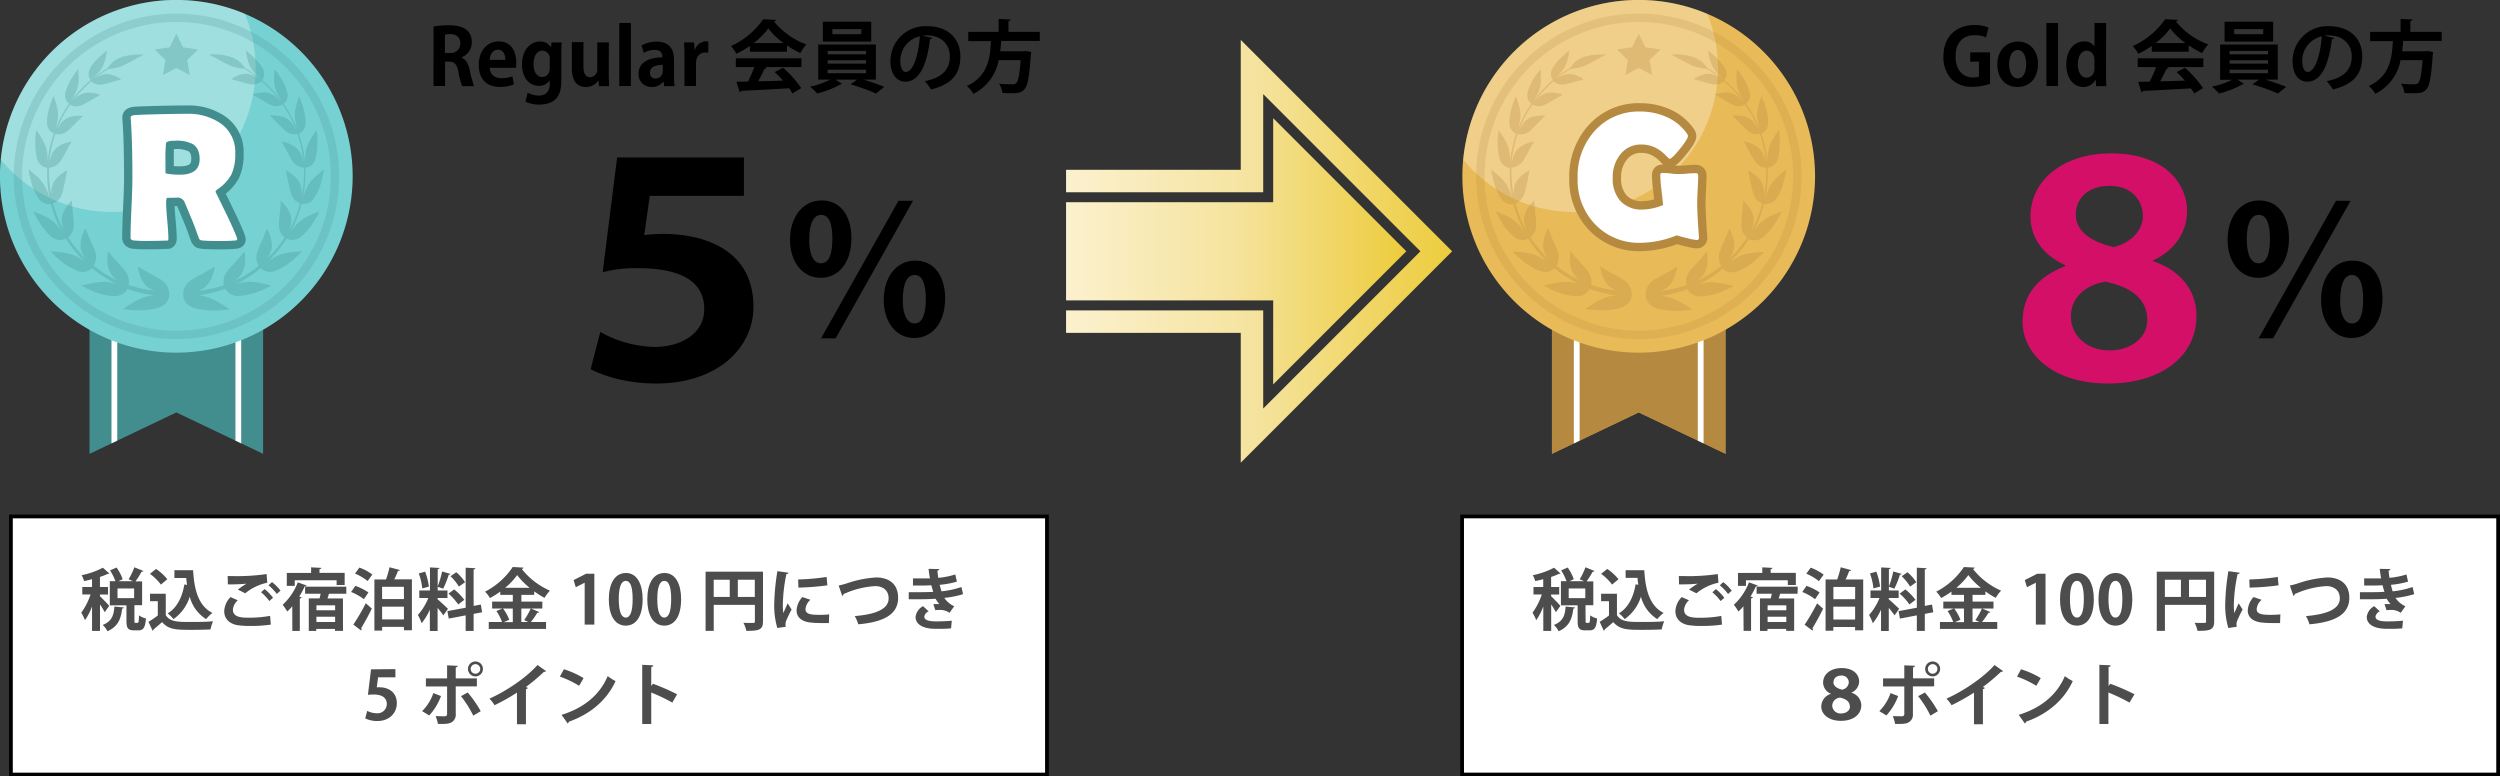 <svg xmlns="http://www.w3.org/2000/svg" xmlns:xlink="http://www.w3.org/1999/xlink" viewBox="0 0 668.42 207.58"><rect x="0" y="0" width="668.42" height="207.58" fill="#333333" stroke="none"/><defs><style>.a,.m{fill:#428e8e;}.b,.n{fill:#b58a40;}.c{isolation:isolate;}.d,.h{fill:#fff;}.e{clip-path:url(#a);}.f{clip-path:url(#b);}.g{fill:#e8ba58;}.h,.m,.n{opacity:0.3;}.i,.k,.o,.p{fill:none;}.i,.p{stroke:#b58a40;}.i,.k{stroke-miterlimit:10;stroke-width:2.24px;opacity:0.2;}.i,.k,.l{mix-blend-mode:multiply;}.j{fill:#76d1d3;}.k,.o{stroke:#428e8e;}.o,.p{stroke-linecap:round;stroke-linejoin:round;stroke-width:4.47px;}.q{fill:url(#c);}.r{fill:url(#d);}.s{fill:#4d4d4d;}.t{fill:#d40f68;}</style><clipPath id="a"><polygon class="a" points="70.35 121.34 47.15 110.27 23.94 121.34 23.94 52.95 70.35 52.95 70.35 121.34"/></clipPath><clipPath id="b"><polygon class="b" points="461.35 121.34 438.14 110.27 414.94 121.34 414.94 52.95 461.35 52.95 461.35 121.34"/></clipPath><linearGradient id="c" x1="285.03" y1="67.19" x2="388.26" y2="67.19" gradientUnits="userSpaceOnUse"><stop offset="0" stop-color="#fbf1ce"/><stop offset="0.5" stop-color="#f5e39d"/><stop offset="1" stop-color="#edcc3c"/></linearGradient><linearGradient id="d" x1="285.03" y1="67.19" x2="376" y2="67.19" xlink:href="#c"/></defs><g class="c"><rect class="d" x="2.92" y="138.08" width="277" height="69"/><path d="M279.42,138.58v68H3.42v-68h276m1-1H2.42v70h278v-70Z"/><rect class="d" x="390.92" y="138.08" width="277" height="69"/><path d="M667.42,138.58v68h-276v-68h276m1-1h-278v70h278v-70Z"/><polygon class="a" points="70.35 121.34 47.15 110.27 23.94 121.34 23.94 52.95 70.35 52.95 70.35 121.34"/><g class="e"><polyline class="d" points="31.35 48.68 31.35 124.8 29.81 124.8 29.81 48.68"/><polyline class="d" points="64.49 48.68 64.49 124.8 62.95 124.8 62.95 48.68"/></g><polygon class="b" points="461.35 121.34 438.14 110.27 414.94 121.34 414.94 52.95 461.35 52.95 461.35 121.34"/><polygon class="b" points="461.35 121.34 438.14 110.27 414.94 121.34 414.94 52.95 461.35 52.95 461.35 121.34"/><g class="f"><polyline class="d" points="422.34 48.68 422.34 124.8 420.8 124.8 420.8 48.68"/><polyline class="d" points="455.48 48.68 455.48 124.8 453.94 124.8 453.94 48.68"/></g><path class="g" d="M437.94,94.29a47.15,47.15,0,1,1,47.35-46.94A47.2,47.2,0,0,1,437.94,94.29Z"/><path class="h" d="M391.23,42.71a38.45,38.45,0,0,0,65.26-39,47.09,47.09,0,0,0-65.26,39Z"/><path class="i" d="M438,89.53a42.39,42.39,0,1,1,42.57-42.2A42.43,42.43,0,0,1,438,89.53Z"/><path class="j" d="M46.94,94.29A47.15,47.15,0,1,1,94.29,47.35,47.2,47.2,0,0,1,46.94,94.29Z"/><path class="h" d="M.23,42.71a38.46,38.46,0,0,0,65.27-39,47.1,47.1,0,0,0-65.27,39Z"/><path class="k" d="M47,89.53a42.39,42.39,0,1,1,42.57-42.2A42.42,42.42,0,0,1,47,89.53Z"/><g class="l"><path class="m" d="M24.22,21.4a12.61,12.61,0,0,0,1.19-1.07c.32-.34.69-.69,1-1.07a6.57,6.57,0,0,0,.9-1.23,11.67,11.67,0,0,0,1-2.86c.21-.92.3-1.64.3-1.64s-1,.76-2.06,1.73A19.8,19.8,0,0,0,25,16.91,6.37,6.37,0,0,0,24,18.47a2.89,2.89,0,0,0-.2,2.16A2.21,2.21,0,0,0,24.22,21.4Z"/><path class="m" d="M18.47,27.71a14.35,14.35,0,0,0,.93-1.4,12.7,12.7,0,0,0,1.34-2.86A10.5,10.5,0,0,0,21,21.86a14.17,14.17,0,0,0,0-1.59c0-1-.12-1.74-.12-1.74s-.8,1-1.65,2.3a13.41,13.41,0,0,0-1.77,4A3,3,0,0,0,17.82,27,2.43,2.43,0,0,0,18.47,27.71Z"/><path class="m" d="M45.24,78.86v-.94h-.05a3.51,3.51,0,0,0-.18-.71,4.62,4.62,0,0,0-1.76-2.3,7.69,7.69,0,0,0-.87-.52c-.32-.19-.67-.41-1-.6s-.73-.4-1.1-.58l-.55-.27-.52-.32c-.68-.4-1.29-.74-1.73-1s-.69-.45-.69-.45,0,.23.1.61a9.93,9.93,0,0,0,.38,1.46,8.33,8.33,0,0,0,2,3.38,7.78,7.78,0,0,0,1.77,1l.14.06a32.28,32.28,0,0,1-6.8-1.5,4,4,0,0,0,.1-.89,4.6,4.6,0,0,0-.86-2.62,11.77,11.77,0,0,0-1.37-1.64c-.55-.56-1.08-1.25-1.6-1.79a16,16,0,0,1-1.25-1.47l-.52-.61a12,12,0,0,0-.2,2,7.42,7.42,0,0,0,.79,3.72,6.29,6.29,0,0,0,2,2.1,29.13,29.13,0,0,1-6-3.61c-.15-.11-.29-.25-.44-.37a3.23,3.23,0,0,0,.41-.82,4.42,4.42,0,0,0,.07-2.69c-.37-1.06-1.07-2.72-1.68-4-.27-.7-.52-1.31-.7-1.75-.1-.22-.17-.39-.23-.51l-.06-.2a5.11,5.11,0,0,0-.27.51,11.42,11.42,0,0,0-.52,1.28,10,10,0,0,0-.43,1.77,4.94,4.94,0,0,0,0,1.88A7.63,7.63,0,0,0,23,69.23a32.67,32.67,0,0,1-4.81-5.8,3.64,3.64,0,0,0,.69-.67,4,4,0,0,0,.82-2.42,16,16,0,0,0-.07-2c0-.37-.09-.74-.14-1.11s0-.76-.07-1.11c-.05-.71-.12-1.34-.17-1.8s0-.75,0-.75-.16.14-.4.38A9.7,9.7,0,0,0,18,55,7.87,7.87,0,0,0,16.5,58.2a8.15,8.15,0,0,0,.56,3.36,30.15,30.15,0,0,1-2.87-7.21,3.14,3.14,0,0,0,.86-.43,3.81,3.81,0,0,0,1.46-2c.7-2,1.37-6.41,1.52-6.39l-.48.25a10.46,10.46,0,0,0-1.1.7,7.71,7.71,0,0,0-2.25,2.54,7.58,7.58,0,0,0-.46,3.25,32.79,32.79,0,0,1-.61-7.47,2.8,2.8,0,0,0,.95-.14A3.87,3.87,0,0,0,16,43.3a36.81,36.81,0,0,0,2-3.4l.42-.82c.14-.25.29-.46.4-.65l.35-.6a11.45,11.45,0,0,0-1.7.45A6.68,6.68,0,0,0,14.66,40a5.89,5.89,0,0,0-.51.67,7.82,7.82,0,0,0-.36.77,11.81,11.81,0,0,0-.51,1.6,2.73,2.73,0,0,0-.1.53v-.19a32.81,32.81,0,0,1,1.6-7.58,2.71,2.71,0,0,0,.93.13,3.86,3.86,0,0,0,2.15-.76A11.33,11.33,0,0,0,19.14,34c.49-.46,1-1,1.41-1.42l1.64-1.61a10.61,10.61,0,0,0-1.67,0,11.64,11.64,0,0,0-1.55.23,5,5,0,0,0-1.44.63,6,6,0,0,0-1.21,1.07,11.26,11.26,0,0,0-.86,1.35c-.1.18-.19.34-.27.5.21-.54.41-1.09.65-1.62a31.25,31.25,0,0,1,2.92-5.16,2.47,2.47,0,0,0,.82.36,3.35,3.35,0,0,0,2.17-.15,31.06,31.06,0,0,0,3.15-1.75c1.09-.57,1.92-1.09,1.92-1.09a10.34,10.34,0,0,0-1.53-.41,9.58,9.58,0,0,0-1.48-.16,4.07,4.07,0,0,0-1.5.2,6.37,6.37,0,0,0-2.51,1.7l-.48.53a32.47,32.47,0,0,1,5.12-5.49,2.47,2.47,0,0,0,.66.54,3.21,3.21,0,0,0,2,.38c.42-.08,1-.2,1.58-.34s1.19-.36,1.75-.51c1.15-.28,2-.56,2-.56a10,10,0,0,0-1.31-.74,6,6,0,0,0-2.76-.67,5.36,5.36,0,0,0-1.42.32,5.51,5.51,0,0,0-1.31.64c-.27.16-.49.32-.69.46a33.49,33.49,0,0,1,4-2.77,7.64,7.64,0,0,0,1-.11c.4-.05.84-.18,1.34-.28a7.51,7.51,0,0,0,1.54-.51c.26-.11.52-.27.82-.41s.6-.29.9-.45c.62-.31,1.22-.73,1.81-1,1.16-.58,2.08-1.1,2.08-1.1s-1,0-2.38,0a13.81,13.81,0,0,0-2.14.31c-.36.07-.72.15-1.05.24a6.54,6.54,0,0,0-.92.35,8.72,8.72,0,0,0-1.48.86,5.93,5.93,0,0,0-1.05,1,9.68,9.68,0,0,0-.68.87A32.71,32.71,0,0,0,15.51,32.92c-.33.72-.62,1.45-.9,2.19.1-.29.24-.67.36-1.12a13.69,13.69,0,0,0,.36-1.61,7.32,7.32,0,0,0,.21-1.65A8.36,8.36,0,0,0,15.31,29a16.52,16.52,0,0,0-.39-1.61c-.3-1-.59-1.73-.59-1.73l-.34.82c-.19.51-.5,1.18-.72,2s-.43,1.64-.58,2.43a9.33,9.33,0,0,0-.11,2.1,3,3,0,0,0,1,2.16,2.79,2.79,0,0,0,.82.49,32.87,32.87,0,0,0-1.68,7.66c0-.12,0-.23,0-.36a14.64,14.64,0,0,0-.07-1.71,8.68,8.68,0,0,0-.14-.89,5.68,5.68,0,0,0-.17-.84,14.08,14.08,0,0,0-1.58-3.15c-.56-.91-1.06-1.58-1.06-1.58l-.13.93c0,.28-.08.62-.11,1s0,.79,0,1.22A14.22,14.22,0,0,0,10,42.71a3.25,3.25,0,0,0,1.68,1.87,2.84,2.84,0,0,0,.94.25,33.54,33.54,0,0,0,.72,8.42l-.21-.63a12.31,12.31,0,0,0-1.42-3.34,12.31,12.31,0,0,0-2.51-2.69l-1.09-.91-.44-.36s0,.38.12,1,.33,1.4.56,2.26c.12.43.24.88.38,1.32s.34.87.52,1.28a12.88,12.88,0,0,0,1.11,2,3.46,3.46,0,0,0,2.27,1.36,2.7,2.7,0,0,0,1,0A31.22,31.22,0,0,0,16.58,62a12.78,12.78,0,0,0-2.45-2.83,12.93,12.93,0,0,0-3.33-1.91L9.44,56.7l-.56-.22.43.93c.31.55.75,1.31,1.25,2.1.26.4.5.81.8,1.2s.62.76.93,1.11A11,11,0,0,0,14,63.49a3.67,3.67,0,0,0,2.68.63,2.91,2.91,0,0,0,.92-.32A33.54,33.54,0,0,0,22.73,70a14.39,14.39,0,0,0-3.06-1.8,13.87,13.87,0,0,0-1.94-.53,18.57,18.57,0,0,0-2-.29c-.62-.06-1.17-.1-1.57-.12l-.62,0,.19.21.57.55c.48.46,1.15,1.08,1.89,1.72A15.45,15.45,0,0,0,21,72.51a3.62,3.62,0,0,0,2.82-.2,2.94,2.94,0,0,0,.79-.63c.15.13.29.27.44.39.74.53,1.43,1.13,2.19,1.62l2.32,1.44,1.55.77a19,19,0,0,0-3-.57,19.46,19.46,0,0,0-4.14.5c-1.25.26-2.21.54-2.21.54l1,.51A16.84,16.84,0,0,0,25.17,78a23.08,23.08,0,0,0,3,.9,13.24,13.24,0,0,0,2.63.28,3.78,3.78,0,0,0,2.73-1.21,3,3,0,0,0,.5-.74l.48.18A35.6,35.6,0,0,0,41.31,79l-.44,0a10,10,0,0,0-2.13.42,16.53,16.53,0,0,0-3.89,1.91c-.56.35-1.06.66-1.42.9l-.56.36a10.87,10.87,0,0,0,1.15.2c.73.06,1.72.14,2.78.18l.82,0,.83-.05c.56,0,1.11-.1,1.63-.16s1-.14,1.48-.24a8.21,8.21,0,0,0,1.19-.41A3.91,3.91,0,0,0,45,80.09a3.8,3.8,0,0,0,.2-.69h.05V79A.27.27,0,0,0,45.24,78.86Z"/><path class="m" d="M67,18a6.51,6.51,0,0,0,.89,1.23c.35.38.72.73,1,1.07a12.61,12.61,0,0,0,1.19,1.07,2.21,2.21,0,0,0,.43-.77,2.88,2.88,0,0,0-.19-2.16,6.44,6.44,0,0,0-1.06-1.56,16.88,16.88,0,0,0-1.52-1.65c-1.08-1-2-1.73-2-1.73s.09.72.29,1.64A11.7,11.7,0,0,0,67,18Z"/><path class="m" d="M73.55,23.45a13.15,13.15,0,0,0,1.34,2.86,15.47,15.47,0,0,0,.94,1.4,2.32,2.32,0,0,0,.64-.67,3,3,0,0,0,.38-2.24,13.67,13.67,0,0,0-1.77-4c-.86-1.27-1.66-2.3-1.66-2.3s-.09.76-.12,1.74a14.17,14.17,0,0,0,0,1.59A11.94,11.94,0,0,0,73.55,23.45Z"/><path class="m" d="M86.14,45.68l-1.08.91a12.36,12.36,0,0,0-2.52,2.69,12.31,12.31,0,0,0-1.42,3.34c-.07.22-.14.43-.2.63a34.06,34.06,0,0,0,.72-8.42,2.8,2.8,0,0,0,.93-.25,3.23,3.23,0,0,0,1.69-1.87,14.22,14.22,0,0,0,.59-4.77c0-.43,0-.85,0-1.22s-.07-.71-.11-1c-.07-.58-.12-.93-.12-.93s-.5.67-1.06,1.58a14.11,14.11,0,0,0-1.59,3.15,7.34,7.34,0,0,0-.17.84c0,.29-.1.59-.13.89A12.82,12.82,0,0,0,81.56,43c0,.13,0,.24,0,.36a32.37,32.37,0,0,0-1.68-7.66,2.66,2.66,0,0,0,.82-.49,2.94,2.94,0,0,0,1-2.16,10,10,0,0,0-.12-2.1c-.15-.79-.36-1.64-.58-2.43a16.77,16.77,0,0,0-.72-2C80.09,26,80,25.7,80,25.7s-.3.74-.59,1.73A16.47,16.47,0,0,0,79,29a8.34,8.34,0,0,0-.22,1.69,6.77,6.77,0,0,0,.2,1.65A13.69,13.69,0,0,0,79.32,34c.12.45.26.82.36,1.12-.28-.74-.56-1.48-.89-2.19A32.76,32.76,0,0,0,65.52,18.2a7.55,7.55,0,0,0-.69-.87,6.21,6.21,0,0,0-1-1,8.45,8.45,0,0,0-1.49-.86,6.9,6.9,0,0,0-.91-.35c-.34-.09-.7-.17-1.06-.24a13.68,13.68,0,0,0-2.13-.31c-1.36-.06-2.39,0-2.39,0s.92.52,2.08,1.1c.59.27,1.2.69,1.81,1,.31.16.61.32.91.45s.56.3.82.41A7.63,7.63,0,0,0,63,18c.5.1.94.23,1.34.28a7.64,7.64,0,0,0,1,.11,32.82,32.82,0,0,1,4,2.77l-.7-.46a5.51,5.51,0,0,0-1.31-.64,5.28,5.28,0,0,0-1.42-.32,6,6,0,0,0-2.75.67,9.79,9.79,0,0,0-1.32.74s.89.28,2,.56c.57.15,1.16.36,1.75.51s1.16.26,1.59.34a3.18,3.18,0,0,0,2-.38,2.42,2.42,0,0,0,.67-.54A32.88,32.88,0,0,1,75,27.14l-.48-.53A6.33,6.33,0,0,0,72,24.91a4.07,4.07,0,0,0-1.5-.2,9.32,9.32,0,0,0-1.47.16,9.91,9.91,0,0,0-1.53.41s.83.52,1.92,1.09a29,29,0,0,0,3.15,1.75,3.35,3.35,0,0,0,2.17.15,2.36,2.36,0,0,0,.81-.36,32,32,0,0,1,2.93,5.16c.24.53.44,1.08.64,1.63-.08-.17-.17-.33-.27-.51A11.26,11.26,0,0,0,78,32.84a6.28,6.28,0,0,0-1.2-1.07,5,5,0,0,0-1.45-.63,11.4,11.4,0,0,0-1.55-.23,10.51,10.51,0,0,0-1.66,0l1.64,1.61c.42.46.91,1,1.4,1.42a12.25,12.25,0,0,0,1.29,1.2,3.83,3.83,0,0,0,2.14.76,2.65,2.65,0,0,0,.93-.13,32.3,32.3,0,0,1,1.6,7.58c0,.07,0,.13,0,.2,0-.18-.05-.35-.1-.54a11.89,11.89,0,0,0-.52-1.6,4.93,4.93,0,0,0-.36-.77,4.87,4.87,0,0,0-.5-.67,6.71,6.71,0,0,0-2.76-1.71,11.12,11.12,0,0,0-1.7-.45l.36.6c.11.19.25.4.39.65l.43.82c.68,1.15,1.32,2.58,2,3.4a3.89,3.89,0,0,0,1.9,1.4,2.8,2.8,0,0,0,1,.14,33.41,33.41,0,0,1-.61,7.47,7.56,7.56,0,0,0-.47-3.25,7.71,7.71,0,0,0-2.25-2.54,8.73,8.73,0,0,0-1.1-.7l-.47-.25c.14,0,.82,4.35,1.51,6.39a3.92,3.92,0,0,0,1.46,2,3.16,3.16,0,0,0,.87.43,30.6,30.6,0,0,1-2.88,7.21,8,8,0,0,0,.57-3.36A8.84,8.84,0,0,0,75.44,54l-.39-.38s0,.28,0,.75-.12,1.09-.17,1.8c0,.35,0,.74-.08,1.11s-.1.74-.13,1.11a14.41,14.41,0,0,0-.08,2,4,4,0,0,0,.83,2.42,3.36,3.36,0,0,0,.69.67,32.3,32.3,0,0,1-4.82,5.8,7.47,7.47,0,0,0,1.32-2.74,4.93,4.93,0,0,0,0-1.88,10.9,10.9,0,0,0-.44-1.77c-.18-.53-.37-1-.51-1.28s-.27-.51-.27-.51l-.07.2c0,.12-.13.29-.22.51-.19.44-.44,1.05-.7,1.75-.61,1.32-1.32,3-1.68,4a4.28,4.28,0,0,0,.07,2.69,3.66,3.66,0,0,0,.4.82c-.15.12-.29.26-.44.37a28.6,28.6,0,0,1-6,3.61,6.2,6.2,0,0,0,2-2.1,7.21,7.21,0,0,0,.79-3.72,12,12,0,0,0-.2-2l-.51.61a16.32,16.32,0,0,1-1.26,1.47c-.52.54-1,1.23-1.59,1.79a11.11,11.11,0,0,0-1.37,1.64,4.53,4.53,0,0,0-.86,2.62,4,4,0,0,0,.1.89,32.51,32.51,0,0,1-6.81,1.5l.15-.06a7.5,7.5,0,0,0,1.76-1,8.33,8.33,0,0,0,2-3.38,9,9,0,0,0,.39-1.46c.07-.38.1-.61.1-.61s-.26.18-.7.45-1.05.58-1.73,1l-.52.32-.54.27c-.37.18-.74.38-1.1.58s-.71.41-1,.6a7.06,7.06,0,0,0-.88.52,4.67,4.67,0,0,0-1.76,2.3,4.34,4.34,0,0,0-.18.71h-.05V79.4h.06a3,3,0,0,0,.19.69,3.94,3.94,0,0,0,2.24,2.09,8.37,8.37,0,0,0,1.2.41c.45.1.95.17,1.47.24s1.08.12,1.64.16l.83.05.81,0c1.07,0,2.06-.12,2.78-.18a10.81,10.81,0,0,0,1.16-.2l-.56-.36-1.42-.9a16.6,16.6,0,0,0-3.9-1.91A9.92,9.92,0,0,0,53.42,79L53,79a36,36,0,0,0,6.79-1.65l.47-.18a3.08,3.08,0,0,0,.51.74,3.76,3.76,0,0,0,2.73,1.21,13.15,13.15,0,0,0,2.62-.28,22.63,22.63,0,0,0,3-.9,16.84,16.84,0,0,0,2.44-1.07l1-.51s-1-.28-2.21-.54a19.46,19.46,0,0,0-4.14-.5,19.18,19.18,0,0,0-3,.57l1.56-.77,2.31-1.44c.77-.49,1.46-1.09,2.19-1.62.15-.12.29-.26.44-.39a3,3,0,0,0,.8.63,3.61,3.61,0,0,0,2.82.2,15.68,15.68,0,0,0,4.77-2.78c.74-.64,1.4-1.26,1.88-1.72l.57-.55.19-.21-.62,0c-.39,0-1,.06-1.57.12a18.39,18.39,0,0,0-2,.29,14,14,0,0,0-1.95.53A14.57,14.57,0,0,0,71.57,70a33.54,33.54,0,0,0,5.1-6.23,2.93,2.93,0,0,0,.91.32,3.66,3.66,0,0,0,2.68-.63A10.58,10.58,0,0,0,82,61.82c.31-.35.62-.73.93-1.11s.54-.8.79-1.2c.5-.79,1-1.55,1.26-2.1l.42-.93-.55.22-1.36.58a13.16,13.16,0,0,0-3.34,1.91A12.72,12.72,0,0,0,77.72,62a31.12,31.12,0,0,0,2.92-7.52,2.78,2.78,0,0,0,1,0,3.45,3.45,0,0,0,2.26-1.36,12.11,12.11,0,0,0,1.11-2c.18-.41.38-.84.53-1.28s.26-.89.38-1.32c.23-.86.42-1.67.55-2.26s.13-1,.13-1Z"/><polygon class="m" points="50.05 16.06 52.95 13.23 48.94 12.65 47.15 9.02 45.35 12.65 41.34 13.23 44.25 16.06 43.56 20.06 47.15 18.17 50.73 20.06 50.05 16.06"/></g><g class="l"><path class="n" d="M415.22,21.4a14.29,14.29,0,0,0,1.19-1.07c.31-.34.68-.69,1-1.07a6.51,6.51,0,0,0,.89-1.23,11.7,11.7,0,0,0,1-2.86c.2-.92.29-1.64.29-1.64s-1,.76-2.05,1.73A18.34,18.34,0,0,0,416,16.91a6.66,6.66,0,0,0-1,1.56,2.88,2.88,0,0,0-.19,2.16A2,2,0,0,0,415.22,21.4Z"/><path class="n" d="M409.46,27.71a15.47,15.47,0,0,0,.94-1.4,13.15,13.15,0,0,0,1.34-2.86,13.83,13.83,0,0,0,.23-1.59c0-.54,0-1.09,0-1.59,0-1-.13-1.74-.13-1.74s-.79,1-1.65,2.3a13.41,13.41,0,0,0-1.77,4,3,3,0,0,0,.38,2.24A2.32,2.32,0,0,0,409.46,27.71Z"/><path class="n" d="M436.24,78.86v-.94h-.05a5.69,5.69,0,0,0-.18-.71,4.64,4.64,0,0,0-1.77-2.3,6.89,6.89,0,0,0-.87-.52c-.32-.19-.67-.41-1-.6s-.73-.4-1.1-.58l-.55-.27-.52-.32c-.67-.4-1.28-.74-1.73-1s-.69-.45-.69-.45,0,.23.1.61a9,9,0,0,0,.39,1.46,8.22,8.22,0,0,0,2.05,3.38,7.5,7.5,0,0,0,1.76,1l.15.06a32.51,32.51,0,0,1-6.81-1.5,4,4,0,0,0,.1-.89,4.6,4.6,0,0,0-.86-2.62,11.11,11.11,0,0,0-1.37-1.64c-.55-.56-1.07-1.25-1.59-1.79a16.32,16.32,0,0,1-1.26-1.47l-.51-.61a12,12,0,0,0-.2,2,7.21,7.21,0,0,0,.79,3.72,6.1,6.1,0,0,0,2,2.1,28.93,28.93,0,0,1-6-3.61c-.15-.11-.28-.25-.43-.37a3.66,3.66,0,0,0,.4-.82,4.35,4.35,0,0,0,.07-2.69c-.36-1.06-1.07-2.72-1.68-4-.26-.7-.51-1.31-.7-1.75-.09-.22-.17-.39-.22-.51l-.07-.2s-.11.19-.27.51a10,10,0,0,0-.51,1.28,10.9,10.9,0,0,0-.44,1.77,4.94,4.94,0,0,0,0,1.88A7.65,7.65,0,0,0,414,69.23a32.3,32.3,0,0,1-4.82-5.8,3.36,3.36,0,0,0,.69-.67,4,4,0,0,0,.83-2.42,14.41,14.41,0,0,0-.08-2c0-.37-.08-.74-.14-1.11s0-.76-.07-1.11c-.05-.71-.12-1.34-.17-1.8s0-.75,0-.75l-.4.38a8.71,8.71,0,0,0-.88,1,7.89,7.89,0,0,0-1.47,3.21,8,8,0,0,0,.57,3.36,30.6,30.6,0,0,1-2.88-7.21,3.3,3.3,0,0,0,.87-.43,3.92,3.92,0,0,0,1.46-2c.69-2,1.37-6.41,1.51-6.39l-.47.25a8.73,8.73,0,0,0-1.1.7,7.85,7.85,0,0,0-2.26,2.54,7.58,7.58,0,0,0-.46,3.25,33.36,33.36,0,0,1-.61-7.47,2.8,2.8,0,0,0,.95-.14A3.87,3.87,0,0,0,407,43.3a36.81,36.81,0,0,0,2-3.4l.43-.82c.13-.25.28-.46.39-.65l.36-.6a11.38,11.38,0,0,0-1.71.45A6.75,6.75,0,0,0,405.65,40a4.87,4.87,0,0,0-.5.67,6.08,6.08,0,0,0-.37.77,13.41,13.41,0,0,0-.51,1.6,3.76,3.76,0,0,0-.1.53c0-.06,0-.12,0-.19a32.28,32.28,0,0,1,1.59-7.58,2.79,2.79,0,0,0,.94.13,3.86,3.86,0,0,0,2.14-.76,12.25,12.25,0,0,0,1.29-1.2c.49-.46,1-1,1.4-1.42l1.64-1.61a10.51,10.51,0,0,0-1.66,0,11.77,11.77,0,0,0-1.56.23,5,5,0,0,0-1.44.63,6.28,6.28,0,0,0-1.2,1.07,11.26,11.26,0,0,0-.86,1.35c-.1.18-.19.34-.27.5.2-.54.4-1.09.64-1.62a32.76,32.76,0,0,1,2.92-5.16,2.59,2.59,0,0,0,.82.36,3.35,3.35,0,0,0,2.17-.15,29,29,0,0,0,3.15-1.75c1.09-.57,1.92-1.09,1.92-1.09a10.34,10.34,0,0,0-1.53-.41,9.32,9.32,0,0,0-1.47-.16,4,4,0,0,0-1.5.2,6.33,6.33,0,0,0-2.52,1.7l-.48.53a32.88,32.88,0,0,1,5.12-5.49,2.42,2.42,0,0,0,.67.54,3.18,3.18,0,0,0,2,.38c.43-.08,1-.2,1.59-.34s1.18-.36,1.75-.51c1.14-.28,2-.56,2-.56a10,10,0,0,0-1.31-.74,6,6,0,0,0-2.76-.67,5.3,5.3,0,0,0-1.41.32,5.51,5.51,0,0,0-1.31.64c-.27.16-.5.32-.7.46a32.82,32.82,0,0,1,4-2.77,8,8,0,0,0,1-.11c.4-.05.84-.18,1.34-.28a7.63,7.63,0,0,0,1.53-.51c.26-.11.53-.27.82-.41s.6-.29.91-.45c.61-.31,1.22-.73,1.81-1,1.15-.58,2.07-1.1,2.07-1.1s-1,0-2.38,0a14,14,0,0,0-2.14.31q-.54.11-1.05.24a7.05,7.05,0,0,0-.92.35,8.72,8.72,0,0,0-1.48.86,6.21,6.21,0,0,0-1,1,8.54,8.54,0,0,0-.69.87A32.71,32.71,0,0,0,406.5,32.92c-.33.72-.62,1.45-.89,2.19.09-.29.23-.67.36-1.12a12,12,0,0,0,.35-1.61,6.79,6.79,0,0,0,.21-1.65,9.11,9.11,0,0,0-.22-1.69,16.47,16.47,0,0,0-.4-1.61c-.29-1-.59-1.73-.59-1.73l-.34.82a19,19,0,0,0-.71,2c-.22.79-.43,1.64-.58,2.43a9.41,9.41,0,0,0-.12,2.1,3,3,0,0,0,1,2.16,2.66,2.66,0,0,0,.83.49,32.89,32.89,0,0,0-1.69,7.66V43a12.73,12.73,0,0,0-.07-1.71,8.68,8.68,0,0,0-.14-.89,5.67,5.67,0,0,0-.16-.84,14.11,14.11,0,0,0-1.59-3.15c-.56-.91-1.06-1.58-1.06-1.58l-.13.93c0,.28-.08.62-.1,1s0,.79,0,1.22a14.22,14.22,0,0,0,.59,4.77,3.23,3.23,0,0,0,1.69,1.87,2.8,2.8,0,0,0,.93.25,34,34,0,0,0,.72,8.42c-.06-.2-.13-.4-.2-.63a12.63,12.63,0,0,0-1.42-3.34,12.61,12.61,0,0,0-2.52-2.69l-1.09-.91-.44-.36s0,.38.13,1,.32,1.4.55,2.26c.12.43.25.88.38,1.32s.35.87.53,1.28a12.93,12.93,0,0,0,1.1,2,3.46,3.46,0,0,0,2.27,1.36,2.78,2.78,0,0,0,1,0A30.81,30.81,0,0,0,407.58,62a13.33,13.33,0,0,0-2.45-2.83,13.16,13.16,0,0,0-3.34-1.91l-1.36-.58-.55-.22.42.93c.31.55.76,1.31,1.25,2.1.26.4.51.81.8,1.2s.62.76.93,1.11A10.58,10.58,0,0,0,405,63.49a3.65,3.65,0,0,0,2.68.63,2.93,2.93,0,0,0,.91-.32,33.54,33.54,0,0,0,5.1,6.23,14.39,14.39,0,0,0-3.06-1.8,13.5,13.5,0,0,0-1.94-.53,18.57,18.57,0,0,0-2-.29c-.62-.06-1.17-.1-1.56-.12l-.62,0,.19.21.56.55c.49.46,1.15,1.08,1.89,1.72A15.56,15.56,0,0,0,412,72.51a3.61,3.61,0,0,0,2.82-.2,3,3,0,0,0,.8-.63c.15.13.29.27.44.39.73.53,1.42,1.13,2.19,1.62l2.31,1.44,1.56.77a19.18,19.18,0,0,0-3-.57,19.55,19.55,0,0,0-4.15.5c-1.25.26-2.2.54-2.2.54l1,.51A16.36,16.36,0,0,0,416.17,78a22.63,22.63,0,0,0,3,.9,13.15,13.15,0,0,0,2.62.28,3.76,3.76,0,0,0,2.73-1.21,3.41,3.41,0,0,0,.51-.74l.47.18A36,36,0,0,0,432.3,79c-.14,0-.29,0-.43,0a9.92,9.92,0,0,0-2.13.42,16.41,16.41,0,0,0-3.9,1.91l-1.42.9-.56.36a10.81,10.81,0,0,0,1.16.2c.72.06,1.71.14,2.78.18l.81,0,.83-.05c.56,0,1.11-.1,1.64-.16s1-.14,1.47-.24a8.37,8.37,0,0,0,1.2-.41A4,4,0,0,0,436,80.09a3.66,3.66,0,0,0,.19-.69h.06v-.54Z"/><path class="n" d="M458,18a6.51,6.51,0,0,0,.89,1.23c.35.38.72.73,1,1.07a13.4,13.4,0,0,0,1.2,1.07,2.12,2.12,0,0,0,.42-.77,2.83,2.83,0,0,0-.19-2.16,6.37,6.37,0,0,0-1.05-1.56,19.8,19.8,0,0,0-1.52-1.65c-1.08-1-2.06-1.73-2.06-1.73s.09.72.3,1.64A11.27,11.27,0,0,0,458,18Z"/><path class="n" d="M464.54,23.45a12.73,12.73,0,0,0,1.35,2.86,14.35,14.35,0,0,0,.93,1.4,2.43,2.43,0,0,0,.65-.67,3,3,0,0,0,.37-2.24,13.41,13.41,0,0,0-1.77-4c-.85-1.27-1.65-2.3-1.65-2.3s-.09.76-.13,1.74c0,.5,0,1.05,0,1.59A11.93,11.93,0,0,0,464.54,23.45Z"/><path class="n" d="M477.14,45.68l-1.09.91a12.61,12.61,0,0,0-2.52,2.69,12.59,12.59,0,0,0-1.41,3.34c-.08.22-.14.43-.21.63a33.58,33.58,0,0,0,.72-8.42,2.75,2.75,0,0,0,.93-.25,3.23,3.23,0,0,0,1.69-1.87,14.22,14.22,0,0,0,.59-4.77c0-.43,0-.85,0-1.22s-.08-.71-.11-1l-.13-.93s-.5.67-1.06,1.58a14.08,14.08,0,0,0-1.58,3.15,5.68,5.68,0,0,0-.17.84,8.68,8.68,0,0,0-.14.89,12.73,12.73,0,0,0-.07,1.71v.36a32.87,32.87,0,0,0-1.68-7.66,2.79,2.79,0,0,0,.82-.49,3,3,0,0,0,1-2.16,9.33,9.33,0,0,0-.11-2.1c-.16-.79-.37-1.64-.58-2.43s-.53-1.46-.72-2L471,25.7s-.3.74-.59,1.73A16.52,16.52,0,0,0,470,29a8.36,8.36,0,0,0-.23,1.69,6.79,6.79,0,0,0,.21,1.65,13.74,13.74,0,0,0,.35,1.61c.13.45.27.82.36,1.12-.27-.74-.56-1.48-.89-2.19A32.71,32.71,0,0,0,456.51,18.2a8.43,8.43,0,0,0-.68-.87,6.3,6.3,0,0,0-1.05-1,8.72,8.72,0,0,0-1.48-.86,6.54,6.54,0,0,0-.92-.35q-.51-.14-1.05-.24a13.81,13.81,0,0,0-2.14-.31c-1.35-.06-2.38,0-2.38,0s.92.52,2.08,1.1c.58.27,1.19.69,1.81,1,.3.16.61.32.9.45s.56.3.82.41A7.51,7.51,0,0,0,454,18c.49.1.93.23,1.34.28a7.64,7.64,0,0,0,1,.11,33.49,33.49,0,0,1,4,2.77c-.2-.14-.42-.29-.69-.46a5.7,5.7,0,0,0-1.31-.64,5.45,5.45,0,0,0-1.42-.32,6,6,0,0,0-2.76.67,10,10,0,0,0-1.31.74s.89.28,2,.56c.57.15,1.16.36,1.76.51s1.16.26,1.58.34a3.16,3.16,0,0,0,2-.38,2.42,2.42,0,0,0,.67-.54A32.88,32.88,0,0,1,466,27.14l-.48-.53a6.37,6.37,0,0,0-2.51-1.7,4.07,4.07,0,0,0-1.5-.2,9.32,9.32,0,0,0-1.48.16,10.34,10.34,0,0,0-1.53.41s.83.52,1.92,1.09a30,30,0,0,0,3.15,1.75,3.35,3.35,0,0,0,2.17.15,2.47,2.47,0,0,0,.82-.36,31.25,31.25,0,0,1,2.92,5.16c.24.53.44,1.08.65,1.63l-.27-.51a12.67,12.67,0,0,0-.86-1.35,6.32,6.32,0,0,0-1.21-1.07,5,5,0,0,0-1.44-.63,11.88,11.88,0,0,0-1.55-.23,10.61,10.61,0,0,0-1.67,0l1.64,1.61c.43.46.92,1,1.41,1.42a11.33,11.33,0,0,0,1.28,1.2,3.86,3.86,0,0,0,2.14.76,2.73,2.73,0,0,0,.94-.13,32.28,32.28,0,0,1,1.59,7.58,1.34,1.34,0,0,1,0,.2A2.69,2.69,0,0,0,472,43a13.41,13.41,0,0,0-.51-1.6,7.82,7.82,0,0,0-.36-.77,5.89,5.89,0,0,0-.51-.67,6.75,6.75,0,0,0-2.75-1.71,11.45,11.45,0,0,0-1.7-.45l.35.6c.11.19.26.4.4.65l.42.82a36.81,36.81,0,0,0,2,3.4,3.87,3.87,0,0,0,1.89,1.4,2.8,2.8,0,0,0,1,.14,32.83,32.83,0,0,1-.61,7.47,7.56,7.56,0,0,0-.46-3.25,7.71,7.71,0,0,0-2.25-2.54,10.46,10.46,0,0,0-1.1-.7l-.48-.25c.15,0,.82,4.35,1.52,6.39a3.81,3.81,0,0,0,1.46,2,3.14,3.14,0,0,0,.86.43,30.57,30.57,0,0,1-2.87,7.21,8.15,8.15,0,0,0,.56-3.36A7.87,7.87,0,0,0,467.33,55a9.7,9.7,0,0,0-.89-1c-.24-.24-.4-.38-.4-.38s0,.28,0,.75-.12,1.09-.17,1.8c0,.35,0,.74-.07,1.11s-.1.74-.14,1.11a18.38,18.38,0,0,0-.08,2,4,4,0,0,0,.83,2.42,3.64,3.64,0,0,0,.69.67,32.67,32.67,0,0,1-4.81,5.8,7.63,7.63,0,0,0,1.32-2.74,4.94,4.94,0,0,0,0-1.88,10.92,10.92,0,0,0-.43-1.77,11.42,11.42,0,0,0-.52-1.28,5.11,5.11,0,0,0-.27-.51l-.06.2c-.06.12-.13.29-.23.51-.18.44-.44,1.05-.7,1.75-.61,1.32-1.32,3-1.68,4a4.42,4.42,0,0,0,.07,2.69,3.23,3.23,0,0,0,.41.82c-.15.12-.29.26-.44.37a29.13,29.13,0,0,1-6,3.61,6.17,6.17,0,0,0,2-2.1,7.32,7.32,0,0,0,.8-3.72,12.54,12.54,0,0,0-.21-2l-.51.61a16,16,0,0,1-1.25,1.47c-.53.54-1.05,1.23-1.6,1.79a11.77,11.77,0,0,0-1.37,1.64,4.6,4.6,0,0,0-.86,2.62,4,4,0,0,0,.1.89,32.37,32.37,0,0,1-6.81,1.5l.15-.06a7.78,7.78,0,0,0,1.77-1,8.2,8.2,0,0,0,2-3.38,9,9,0,0,0,.39-1.46c.07-.38.1-.61.1-.61s-.26.18-.69.45-1,.58-1.73,1l-.52.32-.55.27c-.37.18-.74.38-1.1.58s-.71.41-1,.6a6.89,6.89,0,0,0-.87.52,4.62,4.62,0,0,0-1.76,2.3,3.51,3.51,0,0,0-.18.71h-.05v.94a.27.27,0,0,0,0,.1v.44h.05a3.13,3.13,0,0,0,.2.69,3.91,3.91,0,0,0,2.24,2.09,7.81,7.81,0,0,0,1.19.41c.45.1.95.17,1.48.24s1.07.12,1.63.16l.83.05.81,0c1.07,0,2.06-.12,2.79-.18a10.87,10.87,0,0,0,1.15-.2l-.56-.36c-.36-.24-.87-.55-1.42-.9a16.53,16.53,0,0,0-3.89-1.91,10,10,0,0,0-2.14-.42c-.14,0-.28,0-.43,0a35.6,35.6,0,0,0,6.79-1.65l.47-.18a3.41,3.41,0,0,0,.51.74,3.78,3.78,0,0,0,2.73,1.21,13.24,13.24,0,0,0,2.63-.28,23.08,23.08,0,0,0,3-.9,16.19,16.19,0,0,0,2.43-1.07l1-.51s-.95-.28-2.2-.54a19.55,19.55,0,0,0-4.15-.5,19.06,19.06,0,0,0-3,.57l1.55-.77,2.32-1.44c.76-.49,1.45-1.09,2.18-1.62.16-.12.29-.26.44-.39a3.22,3.22,0,0,0,.8.63,3.62,3.62,0,0,0,2.82.2,15.56,15.56,0,0,0,4.77-2.78c.74-.64,1.41-1.26,1.89-1.72l.57-.55.19-.21-.62,0c-.4,0-.95.06-1.57.12a18.57,18.57,0,0,0-2,.29,13.5,13.5,0,0,0-1.94.53,14.39,14.39,0,0,0-3.06,1.8,33.54,33.54,0,0,0,5.1-6.23,2.91,2.91,0,0,0,.92.32,3.67,3.67,0,0,0,2.68-.63A11,11,0,0,0,473,61.82c.31-.35.62-.73.93-1.11s.54-.8.8-1.2c.5-.79.94-1.55,1.25-2.1l.42-.93-.55.22-1.36.58a13.16,13.16,0,0,0-3.34,1.91A12.72,12.72,0,0,0,468.71,62a30.74,30.74,0,0,0,2.93-7.52,2.7,2.7,0,0,0,1,0,3.46,3.46,0,0,0,2.27-1.36,12.93,12.93,0,0,0,1.1-2c.18-.41.38-.84.53-1.28s.26-.89.38-1.32c.23-.86.42-1.67.55-2.26s.13-1,.13-1Z"/><polygon class="n" points="441.04 16.06 443.94 13.23 439.93 12.65 438.14 9.02 436.35 12.65 432.34 13.23 435.24 16.06 434.56 20.06 438.14 18.17 441.73 20.06 441.04 16.06"/></g><path class="o" d="M63.45,64.05q0,.17-.48.24a43.59,43.59,0,0,1-4.58.14c-2.1,0-3.52-.05-4.27-.14a2.77,2.77,0,0,1-.6-.12,1.16,1.16,0,0,1-.34-.48c-.24-.63-.59-1.55-1-2.78q-.93-2.4-2.93-7.08a2.11,2.11,0,0,0-2-1c.48,0-.34.05-2.47.05-.24,0-.36.41-.36,1.22,0,1.09.1,2.71.3,4.87s.3,3.78.3,4.87q0,.41-.21.48l-.68,0q-1.41.09-4.41.09a33.5,33.5,0,0,1-4.13-.14c-.46-.1-.69-.35-.69-.74q0-2.64.25-8t.25-8q0-10.14-.45-15.83l0-.33c0-.27.24-.46.76-.55s3-.2,7.33-.29c3-.07,5.31-.1,7.07-.1A15,15,0,0,1,59,33a9.28,9.28,0,0,1,3.9,8,13.07,13.07,0,0,1-1,5.59,11.34,11.34,0,0,1-3.72,4c-.37.25-.55.5-.55.72,0,0,1,2,2.93,6S63.45,63.63,63.45,64.05ZM53.38,42.53q0-2.93-1.92-4.05a9.57,9.57,0,0,0-4.65-.86q-2.28,0-2.43.69a43.78,43.78,0,0,0-.14,4.7c0,.37,0,.91,0,1.63s0,1.26,0,1.61c0,.08.25.16.76.24a20.26,20.26,0,0,0,3.07.22C51.63,46.71,53.38,45.31,53.38,42.53Z"/><path class="d" d="M63.45,64.05q0,.17-.48.24a43.59,43.59,0,0,1-4.58.14c-2.1,0-3.52-.05-4.27-.14a2.77,2.77,0,0,1-.6-.12,1.16,1.16,0,0,1-.34-.48c-.24-.63-.59-1.55-1-2.78q-.93-2.4-2.93-7.08a2.11,2.11,0,0,0-2-1c.48,0-.34.05-2.47.05-.24,0-.36.41-.36,1.22,0,1.09.1,2.71.3,4.87s.3,3.78.3,4.87q0,.41-.21.48l-.68,0q-1.41.09-4.41.09a33.5,33.5,0,0,1-4.13-.14c-.46-.1-.69-.35-.69-.74q0-2.64.25-8t.25-8q0-10.14-.45-15.83l0-.33c0-.27.24-.46.76-.55s3-.2,7.33-.29c3-.07,5.31-.1,7.07-.1A15,15,0,0,1,59,33a9.28,9.28,0,0,1,3.9,8,13.07,13.07,0,0,1-1,5.59,11.34,11.34,0,0,1-3.72,4c-.37.25-.55.5-.55.72,0,0,1,2,2.93,6S63.45,63.63,63.45,64.05ZM53.38,42.53q0-2.93-1.92-4.05a9.57,9.57,0,0,0-4.65-.86q-2.28,0-2.43.69a43.78,43.78,0,0,0-.14,4.7c0,.37,0,.91,0,1.63s0,1.26,0,1.61c0,.08.25.16.76.24a20.26,20.26,0,0,0,3.07.22C51.63,46.71,53.38,45.31,53.38,42.53Z"/><path class="p" d="M454.26,63.52c0,.43-.19.65-.67.65a18.12,18.12,0,0,1-2.62-.53c-1.45-.35-2.34-.59-2.68-.72a26.34,26.34,0,0,1-9.62,2A16.15,16.15,0,0,1,426.51,60a17,17,0,0,1-4.7-12.31A18.06,18.06,0,0,1,426.37,35a15.72,15.72,0,0,1,12.21-5.18,17.07,17.07,0,0,1,6.86,1.4,13,13,0,0,1,5.46,4.31,1.79,1.79,0,0,1,.41.82c0,.51-.71,1.66-2.14,3.44s-2.36,2.67-2.77,2.67c-.1,0-.47-.32-1.11-1a10,10,0,0,0-2.4-1.82,8.27,8.27,0,0,0-4-1,6.87,6.87,0,0,0-5.7,2.69,9.55,9.55,0,0,0-2,6.17,8.91,8.91,0,0,0,2,6.18,7.59,7.59,0,0,0,6,2.35,14.69,14.69,0,0,0,5.47-1.22c-.05-.53-.19-1.87-.43-4a33.7,33.7,0,0,1-.32-4c0-.3.11-.49.32-.55a1.11,1.11,0,0,1,.38,0c.46,0,1.16,0,2.1.13s1.64.14,2.12.14,1.28,0,2.3-.11,1.8-.11,2.31-.11.6.27.6.79c0,.77-.05,1.93-.13,3.48s-.14,2.71-.14,3.48c0,2.06.16,5.15.46,9.26Z"/><path class="d" d="M454.26,63.52c0,.43-.19.65-.67.65a18.12,18.12,0,0,1-2.62-.53c-1.45-.35-2.34-.59-2.68-.72a26.34,26.34,0,0,1-9.62,2A16.15,16.15,0,0,1,426.51,60a17,17,0,0,1-4.7-12.31A18.06,18.06,0,0,1,426.37,35a15.72,15.72,0,0,1,12.21-5.18,17.07,17.07,0,0,1,6.86,1.4,13,13,0,0,1,5.46,4.31,1.79,1.79,0,0,1,.41.82c0,.51-.71,1.66-2.14,3.44s-2.36,2.67-2.77,2.67c-.1,0-.47-.32-1.11-1a10,10,0,0,0-2.4-1.82,8.27,8.27,0,0,0-4-1,6.87,6.87,0,0,0-5.7,2.69,9.55,9.55,0,0,0-2,6.17,8.91,8.91,0,0,0,2,6.18,7.59,7.59,0,0,0,6,2.35,14.69,14.69,0,0,0,5.47-1.22c-.05-.53-.19-1.87-.43-4a33.7,33.7,0,0,1-.32-4c0-.3.11-.49.32-.55a1.11,1.11,0,0,1,.38,0c.46,0,1.16,0,2.1.13s1.64.14,2.12.14,1.28,0,2.3-.11,1.8-.11,2.31-.11.6.27.6.79c0,.77-.05,1.93-.13,3.48s-.14,2.71-.14,3.48c0,2.06.16,5.15.46,9.26Z"/><polygon class="q" points="331.74 123.71 331.74 88.99 285.03 88.99 285.03 82.99 337.74 82.99 337.74 109.23 379.77 67.19 337.74 25.16 337.74 51.4 285.03 51.4 285.03 45.4 331.74 45.4 331.74 10.67 388.26 67.19 331.74 123.71"/><polyline class="r" points="285.03 80.32 334.74 80.32 340.41 80.32 340.41 85.99 340.4 102.78 376 67.19 340.41 31.6 340.41 48.4 340.41 54.07 334.74 54.07 285.03 54.07"/><path d="M123.41,15.41c1.13.44,1.76,1.53,2.14,3.17a33.33,33.33,0,0,0,1.2,4.45h-3.19a19.59,19.59,0,0,1-1-3.82c-.42-2.08-1.07-2.73-2.54-2.73H119V23h-3.09V7.09A25.11,25.11,0,0,1,120,6.76c2,0,6.15.25,6.15,4.57a4.26,4.26,0,0,1-2.77,4Zm-3.17-1.24a2.53,2.53,0,0,0,2.83-2.56c0-2.08-1.55-2.48-2.69-2.48a5,5,0,0,0-1.42.13v4.91Z"/><path d="M137.42,22.57a10,10,0,0,1-3.78.67C130,23.24,128,21,128,17.34c0-3.36,1.93-6.26,5.35-6.26,2.84,0,4.68,2,4.68,5.8a7.59,7.59,0,0,1-.08,1.24h-7c.08,2,1.51,2.79,3.19,2.79a8.55,8.55,0,0,0,2.85-.48ZM135.13,16c0-1.21-.47-2.7-2-2.7S131,14.8,130.93,16Z"/><path d="M150.18,11.36c-.06.84-.1,1.86-.1,3.48v6.59c0,2.29-.21,6.53-5.9,6.53a8,8,0,0,1-3.7-.79l.61-2.38a6.49,6.49,0,0,0,3,.76c1.75,0,2.9-1,2.9-3.23v-.87h0a3.35,3.35,0,0,1-2.92,1.5c-2.77,0-4.51-2.5-4.51-5.69,0-3.87,2.24-6.16,4.83-6.16a3.21,3.21,0,0,1,2.94,1.64h0l.12-1.38ZM147,15.89A2.08,2.08,0,0,0,145,13.54c-1.41,0-2.35,1.43-2.35,3.63,0,2,.86,3.42,2.33,3.42.71,0,2-.46,2-2.43Z"/><path d="M162.76,19.46c0,1.39.06,2.58.11,3.57h-2.71L160,21.48H160a3.92,3.92,0,0,1-3.36,1.78c-2.23,0-3.74-1.45-3.74-5v-7H156v6.51c0,1.77.5,2.88,1.78,2.88a2,2,0,0,0,1.91-2.18V11.33h3.11Z"/><path d="M168.68,23h-3.1V6.15h3.1Z"/><path d="M180.21,20.26a17.1,17.1,0,0,0,.17,2.77h-2.79l-.19-1.22h-.06a3.76,3.76,0,0,1-3.11,1.45,3.4,3.4,0,0,1-3.51-3.51c0-3,2.67-4.41,6.38-4.41,0-1.15-.39-2-2.09-2a5.59,5.59,0,0,0-2.88.8l-.59-2a8.27,8.27,0,0,1,4.05-1c3.64,0,4.62,2.31,4.62,4.87Zm-3-2.92c-1.68,0-3.42.4-3.42,2.1A1.42,1.42,0,0,0,175.24,21a1.94,1.94,0,0,0,1.95-2Z"/><path d="M189.37,14.11a3.72,3.72,0,0,0-.8-.07c-1.41,0-2.48,1-2.48,2.94V23H183V15c0-1.45-.05-2.61-.09-3.66h2.67l.12,2h.09a3.23,3.23,0,0,1,2.9-2.29,2.77,2.77,0,0,1,.69.07Z"/><path d="M200.5,13.83V12.28a25.93,25.93,0,0,1-3.61,2.1,10,10,0,0,0-1.47-2.06,21.06,21.06,0,0,0,8.65-7.18l3.4.17a.62.62,0,0,1-.55.42,20.07,20.07,0,0,0,8.67,6.15A11.07,11.07,0,0,0,214,14.19a25.78,25.78,0,0,1-3.59-2.06v1.7Zm-3.76,4.1V15.58h17.53v2.35H204.4l.63.21c-.08.17-.29.25-.63.25a36,36,0,0,1-1.68,3.34c2.08,0,4.35-.11,6.62-.17a28.49,28.49,0,0,0-2.21-2.29l2.23-1.15a27.42,27.42,0,0,1,4.85,5.43L211.86,25A14.08,14.08,0,0,0,211,23.6c-4.74.29-9.61.54-12.82.69a.47.47,0,0,1-.4.34l-.89-2.78c.89,0,1.94,0,3.11-.06a34.89,34.89,0,0,0,1.68-3.86Zm12.77-6.41a19.81,19.81,0,0,1-4.1-3.92,19.18,19.18,0,0,1-3.9,3.92Z"/><path d="M234.18,21.29h-3.34c2,.58,4.14,1.36,5.61,1.93L234.22,25a56.87,56.87,0,0,0-6.82-2.45l1.76-1.26h-5.73l1.68,1.13a.71.71,0,0,1-.42.15A25,25,0,0,1,218.5,25a20.91,20.91,0,0,0-1.91-1.83A24.38,24.38,0,0,0,222,21.29h-3.23V11.9h15.41ZM232.94,5.81v5.31H220V5.81Zm-11.65,7.81v.91h10.27v-.91Zm0,2.5V17h10.27v-.9Zm0,2.52v.93h10.27v-.93Zm9-9.49V7.79h-7.74V9.15Z"/><path d="M249.28,10.14a.69.69,0,0,1-.63.35c-.86,7.19-3,11.34-6.57,11.34-2.29,0-4-1.93-4-5.5A9.32,9.32,0,0,1,247.77,7c5.94,0,9,3.53,9,8.08,0,4.94-2.54,7.5-7.83,8.84a13.51,13.51,0,0,0-1.68-2.22c4.79-.95,6.7-3.24,6.7-6.58s-2.35-5.66-6.21-5.66a9.11,9.11,0,0,0-1.07.08Zm-3.34-.42a6.69,6.69,0,0,0-5.23,6.51c0,1.76.53,3,1.45,3C244.22,19.23,245.58,14.63,245.94,9.72Z"/><path d="M278,10.94H267.7c-.07.9-.15,1.82-.28,2.77h6.26l.55-.07,1.49.26c0,.19-.06.5-.11.73-.4,5.94-.84,8.32-1.7,9.24s-1.55,1.05-3.71,1.05c-.68,0-1.43,0-2.19-.06a5.63,5.63,0,0,0-.9-2.48c1.47.15,3,.15,3.57.15a1.45,1.45,0,0,0,1-.28c.54-.46.92-2.31,1.22-6.17H267a12.52,12.52,0,0,1-6.74,9A7.47,7.47,0,0,0,258.5,23c5.71-2.65,6.22-7.52,6.45-12h-6.07V8.52H267V5.06l3.2.16c0,.21-.19.34-.57.42V8.52H278Z"/><path class="s" d="M26.72,159.41c.54.49,2.14,2.15,2.48,2.58L28,163.68a21.83,21.83,0,0,0-1.26-2.07v7.08H24.61v-6.54a16.47,16.47,0,0,1-1.89,3.67,11.07,11.07,0,0,0-1-2,17.73,17.73,0,0,0,2.49-4.88H22v-2h2.61v-2.08c-.72.19-1.44.36-2.14.5a6.7,6.7,0,0,0-.65-1.57,21.5,21.5,0,0,0,5.69-2l1.73,1.55c-.09.1-.25.1-.45.1a15.44,15.44,0,0,1-2.07.81v2.7h2.16v2H26.72Zm6.39,3c0,.16-.18.27-.45.3-.31,2.4-.85,4.7-3.94,6.07a5.42,5.42,0,0,0-1.26-1.69c2.57-1,2.95-2.78,3.13-4.92Zm2.83,3.53c0,.52,0,.59.27.59h.57c.25,0,.34-.27.38-2a5.43,5.43,0,0,0,1.86.83c-.2,2.49-.72,3.17-2,3.17H35.81c-1.64,0-2-.65-2-2.55v-4.13H29.36V155.4h1.5a14.22,14.22,0,0,0-1.44-2.9l1.75-.76a12.68,12.68,0,0,1,1.63,3.12l-1.15.54h3.93l-1.19-.52a18.9,18.9,0,0,0,1.53-3.21l2.43,1a.53.53,0,0,1-.5.18,20.64,20.64,0,0,1-1.63,2.59H38v6.37H35.94Zm-4.52-8.61v2.59h4.44v-2.59Z"/><path class="s" d="M44.32,158.75v5.72c1.12,1.82,3.3,1.82,6.45,1.82,2.07,0,4.52,0,6.19-.2a12.28,12.28,0,0,0-.68,2.2c-1.33.07-3.21.11-5,.11-4,0-6.2,0-7.94-2.07-.79.7-1.61,1.4-2.29,1.94a.32.32,0,0,1-.25.36l-1.1-2.38a24.38,24.38,0,0,0,2.49-1.69v-3.81H40.11v-2Zm-2.59-6.63a13.66,13.66,0,0,1,3,2.74l-1.71,1.44a13.84,13.84,0,0,0-2.93-2.88Zm4.9.34h5c.29,5.15,1.39,9.53,5.17,11.42a9.41,9.41,0,0,0-1.69,1.65,10,10,0,0,1-4.38-6,11.4,11.4,0,0,1-4.35,6A9.7,9.7,0,0,0,44.84,164c2.43-1.46,3.88-4.27,4.45-7.74l.72.12c-.09-.59-.16-1.22-.21-1.85H46.63Z"/><path class="s" d="M72.41,167a36.49,36.49,0,0,1-5.41.36,21.4,21.4,0,0,1-3.74-.25c-2.32-.52-3.31-2-3.31-3.69a5.67,5.67,0,0,1,1.69-3.78l1.94.86A3.75,3.75,0,0,0,62.27,163c0,2.15,2.57,2.15,4.41,2.15a31.11,31.11,0,0,0,5.54-.49Zm-8.81-9.36a17.4,17.4,0,0,1,2.31-1.58v0a45.56,45.56,0,0,1-5,.18c0-.56,0-1.71-.06-2.22.35,0,.78,0,1.26,0a53.11,53.11,0,0,0,9.17-.54l.18,2.32a13.68,13.68,0,0,0-5.89,2.83ZM72,160.69a13.05,13.05,0,0,0-2.2-2.34l.94-.85A12.11,12.11,0,0,1,73,159.83Zm2-1.89a13.32,13.32,0,0,0-2.21-2.32l.93-.85A12.49,12.49,0,0,1,75,157.92Z"/><path class="s" d="M78.14,162.1a12,12,0,0,1-1.35,1.4,12.66,12.66,0,0,0-1.22-1.8,15.88,15.88,0,0,0,4.05-6l2.36.85c-.06.14-.2.21-.49.2A25.3,25.3,0,0,1,80,159.52l.63.16c0,.17-.18.29-.47.33v8.68h-2Zm.67-6.95v1.49H76.68v-3.46h6.5v-1.49l2.72.14c0,.18-.14.29-.48.34v1h6.73v3.24H90v-1.27Zm13.79,3.6H87.94c-.09.38-.24.83-.38,1.26H91.7v8.66H89.56v-.52h-5v.54h-2V160h2.88c.11-.42.2-.85.29-1.26H81.58v-1.89h11Zm-3,4.41v-1.32h-5v1.32Zm-5,3.15h5V164.9h-5Z"/><path class="s" d="M95,156.64a14.75,14.75,0,0,1,3.51,1.76l-1.22,1.81a13.85,13.85,0,0,0-3.42-1.93ZM94.47,167a55.93,55.93,0,0,0,3.33-5.71l1.62,1.42c-.92,1.88-2,3.84-2.86,5.24a.62.62,0,0,1,.11.33.48.48,0,0,1-.11.3Zm3.82-11.65a14.44,14.44,0,0,0-3.37-2l1.17-1.6a13.3,13.3,0,0,1,3.46,1.86Zm8.62-2.95c0,.16-.23.23-.5.23-.26.67-.6,1.5-1,2.27h4.72v13.61H108v-.9h-5.83v1h-2.07V154.93h3.11a26.92,26.92,0,0,0,.94-3.26Zm1.08,4.5h-5.83v3.28H108Zm-5.83,8.71H108V162.2h-5.83Z"/><path class="s" d="M117,160.24c.61.49,2.37,2.14,2.77,2.54l-1.23,1.75a25.42,25.42,0,0,0-1.54-2v6.18h-2.07V163a16,16,0,0,1-2.2,3.62,13,13,0,0,0-1-2.2,15.23,15.23,0,0,0,2.79-4.54h-2.41v-2h2.85v-6.17l2.53.14c0,.18-.14.27-.46.33v5.7h2.61v2H117Zm-3.33-7.4a17.16,17.16,0,0,1,1,4l-1.77.48a16.7,16.7,0,0,0-.93-4Zm6.78.6c0,.12-.21.21-.47.21a25.25,25.25,0,0,1-1.49,3.75l-1.49-.54a24,24,0,0,0,1.2-4.07Zm8.45,10.26-2.27.43v4.56h-2.13v-4.16l-4.52.86-.36-2,4.88-.9V151.78l2.6.14c0,.17-.15.29-.47.35V162l1.93-.36Zm-7.47-6.11a15.3,15.3,0,0,1,2.71,2.78l-1.62,1.24a16,16,0,0,0-2.61-2.9ZM122,153a12.54,12.54,0,0,1,2.35,2.66l-1.65,1.17a13.56,13.56,0,0,0-2.25-2.77Z"/><path class="s" d="M142,162.71l2.18.93a.54.54,0,0,1-.51.18,23.47,23.47,0,0,1-1.74,2.49H146v1.85H130.68v-1.85h3.55a13.48,13.48,0,0,0-1.51-2.94l1.62-.66h-2.76v-1.86h5.53v-1.8h-3.35v-.88A22.72,22.72,0,0,1,131,159.9a8.93,8.93,0,0,0-1.31-1.71,19.81,19.81,0,0,0,7.4-6.59l2.88.16a.5.5,0,0,1-.47.36,19.56,19.56,0,0,0,7.53,5.8,10.89,10.89,0,0,0-1.44,1.93,25.7,25.7,0,0,1-2.76-1.73v.93H139.4v1.8H145v1.86Zm-4.9,0H134.5a12,12,0,0,1,1.66,3l-1.46.63h2.41Zm4.52-5.55a19.06,19.06,0,0,1-3.35-3.4,17.65,17.65,0,0,1-3.22,3.4Zm-1.47,8.63a17.76,17.76,0,0,0,1.74-3.08h-2.5v3.6h1.85Z"/><path class="s" d="M156.32,167V155.79h0L153.94,157l-.58-1.91,3.32-1.69h2.23V167Z"/><path class="s" d="M162.78,160.26c0-4.14,1.53-7.06,4.59-7.06s4.45,3.17,4.45,7c0,4.5-1.68,7.08-4.54,7.08C164.11,167.23,162.78,164.06,162.78,160.26Zm4.54,4.86c1.22,0,1.83-1.73,1.83-4.91s-.56-4.9-1.82-4.9-1.89,1.65-1.89,4.9.67,4.91,1.86,4.91Z"/><path class="s" d="M173.07,160.26c0-4.14,1.53-7.06,4.6-7.06s4.44,3.17,4.44,7c0,4.5-1.67,7.08-4.53,7.08C174.41,167.23,173.07,164.06,173.07,160.26Zm4.54,4.86c1.23,0,1.84-1.73,1.84-4.91s-.56-4.9-1.82-4.9-1.89,1.65-1.89,4.9.67,4.91,1.85,4.91Z"/><path class="s" d="M204,152.84v13.31c0,2.27-1.1,2.52-4.45,2.52a8.4,8.4,0,0,0-.79-2.16c.7.05,1.45.05,2,.05,1,0,1.07,0,1.07-.45v-4.39h-11v6.95h-2.18V152.84ZM190.82,155v4.6h4.29V155Zm6.45,4.6h4.54V155h-4.54Z"/><path class="s" d="M210.82,153.13c0,.2-.2.32-.56.34a43.53,43.53,0,0,0-.95,7.92,16.2,16.2,0,0,0,.13,2.54c.21-.52.91-2.05,1.15-2.63l1.06,1.66a32.67,32.67,0,0,0-1.49,3.12,3.05,3.05,0,0,0-.15.86,2.59,2.59,0,0,0,.09.63l-2.27.34a21.54,21.54,0,0,1-.83-6.43,62,62,0,0,1,.85-8.77Zm10.8,13.45c-.66,0-1.38,0-2.07,0a24.39,24.39,0,0,1-3.06-.16c-2.5-.34-3.51-1.67-3.51-3.2a5.68,5.68,0,0,1,1.55-3.59l2.16.74a3.65,3.65,0,0,0-1.33,2.52c0,1.35,1.62,1.5,3.76,1.5a23.56,23.56,0,0,0,2.58-.13Zm-8.22-11.65a61.35,61.35,0,0,0,7.61-.67l.2,2.24a68.31,68.31,0,0,1-7.74.61Z"/><path class="s" d="M224.23,156.55c.54-.11,1.1-.25,2.07-.54a29.79,29.79,0,0,1,7.92-1.62c3.14,0,5.91,1.46,5.91,5.46,0,4.57-4.09,6.48-10.66,7.07a9.3,9.3,0,0,0-.94-2.2c5.8-.48,9.06-1.94,9.06-4.73,0-2.29-1.69-3.28-3.6-3.28a23.37,23.37,0,0,0-7.13,1.57l-1.32.54a.55.55,0,0,1-.36.5Z"/><path class="s" d="M257.48,158.86a25.51,25.51,0,0,1-5,1,6.27,6.27,0,0,0,2.65,2.23l-1.26,1.76a4.4,4.4,0,0,0-2.79-.77,6.5,6.5,0,0,0-1,.07l-.54-1.65c.23,0,.52,0,.81,0s.58,0,.79,0a7.75,7.75,0,0,1-1-1.41c-1.32.09-2.74.13-3.87.13-.88,0-2.18,0-3.3,0l0-1.89c.72,0,1.58,0,2.39,0,1.39,0,2.77,0,4.16-.09-.13-.44-.36-1.16-.5-1.75-.6,0-1.39.07-2.07.07-1,0-2,0-2.85,0l0-1.91c1,0,1.91,0,2.74,0,.54,0,1.26,0,1.8,0-.15-.74-.27-1.71-.38-2.56l2.86.06c0,.21-.18.37-.49.43.06.57.13,1.29.24,1.91a20.87,20.87,0,0,0,4.54-.9l.43,1.92a23.3,23.3,0,0,1-4.59.85c.16.61.32,1.29.47,1.74a24.1,24.1,0,0,0,5.34-1.15ZM254.29,168a28.34,28.34,0,0,1-2.86.12l-1.37,0c-3.11,0-5.27-1.09-5.27-3.17a3.79,3.79,0,0,1,2-2.88l1.49,1.39a1.9,1.9,0,0,0-1.15,1.39c0,1.24,2.07,1.29,3.35,1.29s2.92-.07,4-.19Z"/><path class="s" d="M105.72,178.9v2.2h-4.63l-.36,2.66a4.62,4.62,0,0,1,.76,0c2.38,0,4.61,1.33,4.61,4.26,0,2.61-2,4.76-5.2,4.76a7.25,7.25,0,0,1-3.25-.71l.53-2a5.82,5.82,0,0,0,2.57.63,2.48,2.48,0,0,0,2.67-2.45c0-1.64-1.21-2.56-3.51-2.56a13.18,13.18,0,0,0-1.54.09l.83-6.82Z"/><path class="s" d="M117.91,186.1a15.81,15.81,0,0,1-3.15,5.19l-1.9-1.16a12.15,12.15,0,0,0,3-4.82Zm3.94-2.57v7.34a2.33,2.33,0,0,1-1.19,2.29c-.76.41-1.76.41-3.56.4a12.79,12.79,0,0,0-.62-2.09c.8,0,2.06.05,2.42.05s.64-.21.64-.61v-7.38h-5.67v-2.15h5.67v-3.49l2.83.13c0,.21-.18.38-.52.43v2.93h5.65v2.15Zm3.2,1.62a31,31,0,0,1,3.48,5l-2,1.19a28.06,28.06,0,0,0-3.28-5.21Zm2.07-8.3a2,2,0,1,1-2,2A2,2,0,0,1,127.12,176.85Zm1.28,2a1.28,1.28,0,1,0-1.28,1.28A1.28,1.28,0,0,0,128.4,178.81Z"/><path class="s" d="M146,179.42a.59.59,0,0,1-.57.2,48.53,48.53,0,0,1-4.86,4.09c.19,0,.39.14.57.19-.05.17-.21.31-.52.35v9.4h-2.4v-8.47a52.23,52.23,0,0,1-6,3.37,8.65,8.65,0,0,0-1.37-1.75c4.7-2.09,10.1-5.83,12.85-9Z"/><path class="s" d="M150.76,178.94a23.06,23.06,0,0,1,5.27,2.37l-1.19,2.05a26.19,26.19,0,0,0-5.15-2.46Zm-.62,12.19c6.07-1.88,10.25-5.41,12.34-10.36a13.56,13.56,0,0,0,2.1,1.33c-2.23,4.92-6.53,8.76-12.49,10.86a.65.65,0,0,1-.31.47Z"/><path class="s" d="M179.76,187.85a50.89,50.89,0,0,0-5.64-2.7v8.42h-2.41V177.75l2.95.14c0,.22-.16.4-.54.45v5.08l.45-.61a57,57,0,0,1,6.46,2.82Z"/><path d="M165,42.1h33.9V52.36H173.73l-1.49,10.49a46.61,46.61,0,0,1,4.94-.32c11.35,0,24.27,4.39,24.27,19.5,0,11-9.63,20.51-26,20.51-7.75,0-14.09-2-17.53-3.84l2.58-9.94a31.07,31.07,0,0,0,14.56,4c6.19,0,13.23-3,13.23-10.17,0-6.27-4.62-10.89-17.77-10.89a33.67,33.67,0,0,0-9.39,1.1Z"/><path d="M227.64,63.63c0,7.05-3.79,10.65-8.21,10.65-4.84,0-8.21-4.22-8.21-10.17s3.32-10.52,8.45-10.52C225.24,53.59,227.64,58.4,227.64,63.63Zm-11.28.53c0,4.08,1.25,6.24,3.12,6.24,2.07,0,3.07-2.21,3.07-6.53,0-3.94-.81-6.43-3-6.43C218,57.44,216.36,58.88,216.36,64.16Zm3.17,26.3,20.69-36.77h3.89L223.42,90.46ZM252.7,79.71c0,7.1-3.84,10.66-8.26,10.66-4.84,0-8.16-4.23-8.16-10.18s3.27-10.51,8.4-10.51C250.25,69.68,252.7,74.48,252.7,79.71Zm-11.33.58c0,4,1.25,6.19,3.17,6.19s3-2.21,3-6.48c0-3.94-.86-6.48-3-6.48C242.57,73.52,241.37,75.68,241.37,80.29Z"/><path d="M532.08,22.4a14.18,14.18,0,0,1-4.6.8,7.69,7.69,0,0,1-5.69-2,8.56,8.56,0,0,1-2.18-6.13c0-5.46,3.63-8.37,8.27-8.37a9.22,9.22,0,0,1,3.78.67L531,10a7,7,0,0,0-3.08-.59c-2.88,0-5.06,1.76-5.06,5.67,0,3.74,2,5.63,4.66,5.63a4.42,4.42,0,0,0,1.59-.23V16.48h-2.33V14h5.29Z"/><path d="M544.89,17.09c0,4.45-2.85,6.17-5.46,6.17-3.15,0-5.41-2.23-5.41-6s2.37-6.15,5.54-6.15S544.89,13.54,544.89,17.09Zm-5.39-3.72c-1.72,0-2.33,2-2.33,3.8,0,2.08.79,3.8,2.31,3.8s2.26-1.74,2.26-3.82C541.74,15.32,541.09,13.37,539.5,13.37Z"/><path d="M550.25,23h-3.11V6.15h3.11Z"/><path d="M563.1,19.69c0,1.18,0,2.48.08,3.34h-2.73l-.14-1.66h-.07A3.66,3.66,0,0,1,557,23.26c-2.65,0-4.54-2.44-4.54-6,0-4,2.21-6.18,4.73-6.18A3.1,3.1,0,0,1,560,12.47h0V6.15h3.11ZM560,16.1c0-1.7-1-2.54-2.06-2.54-1.59,0-2.39,1.64-2.39,3.67s.88,3.53,2.35,3.53c.93,0,2.1-.67,2.1-2.52Z"/><path d="M575.32,13.83V12.28a25.37,25.37,0,0,1-3.61,2.1,9.31,9.31,0,0,0-1.47-2.06,21,21,0,0,0,8.65-7.18l3.4.17a.61.61,0,0,1-.54.42,20,20,0,0,0,8.67,6.15,11.11,11.11,0,0,0-1.64,2.31,27,27,0,0,1-3.59-2.06v1.7Zm-3.76,4.1V15.58H589.1v2.35h-9.87l.63.21c-.09.17-.3.25-.63.25a36,36,0,0,1-1.68,3.34c2.08,0,4.34-.11,6.61-.17a28.41,28.41,0,0,0-2.2-2.29l2.22-1.15A27.1,27.1,0,0,1,589,23.55L586.68,25a13.84,13.84,0,0,0-.9-1.38c-4.75.29-9.62.54-12.83.69a.46.46,0,0,1-.4.34l-.88-2.78c.88,0,1.93,0,3.11-.06a36.88,36.88,0,0,0,1.68-3.86Zm12.77-6.41a19.5,19.5,0,0,1-4.09-3.92,19.26,19.26,0,0,1-3.91,3.92Z"/><path d="M609,21.29h-3.33c2,.58,4.13,1.36,5.6,1.93L609.05,25a57.06,57.06,0,0,0-6.83-2.45L604,21.29h-5.74l1.68,1.13a.71.71,0,0,1-.42.15A24.84,24.84,0,0,1,593.32,25a18.61,18.61,0,0,0-1.91-1.83,24.29,24.29,0,0,0,5.42-1.84h-3.24V11.9H609ZM607.77,5.81v5.31h-13V5.81Zm-11.66,7.81v.91h10.27v-.91Zm0,2.5V17h10.27v-.9Zm0,2.52v.93h10.27v-.93Zm9-9.49V7.79h-7.75V9.15Z"/><path d="M624.1,10.14a.68.68,0,0,1-.63.35c-.86,7.19-3,11.34-6.57,11.34-2.29,0-3.94-1.93-3.94-5.5A9.32,9.32,0,0,1,622.59,7c5.94,0,9,3.53,9,8.08,0,4.94-2.54,7.5-7.83,8.84a14.1,14.1,0,0,0-1.68-2.22c4.79-.95,6.7-3.24,6.7-6.58s-2.36-5.66-6.22-5.66a9.28,9.28,0,0,0-1.07.08Zm-3.33-.42a6.68,6.68,0,0,0-5.23,6.51c0,1.76.52,3,1.45,3C619,19.23,620.41,14.63,620.77,9.72Z"/><path d="M652.83,10.94H642.52c-.06.9-.15,1.82-.27,2.77h6.26l.54-.07,1.49.26c0,.19-.06.5-.1.73-.4,5.94-.84,8.32-1.7,9.24s-1.56,1.05-3.72,1.05c-.67,0-1.43,0-2.18-.06a5.65,5.65,0,0,0-.91-2.48c1.47.15,3,.15,3.57.15a1.42,1.42,0,0,0,1-.28c.55-.46.93-2.31,1.22-6.17h-5.9a12.52,12.52,0,0,1-6.74,9A7.43,7.43,0,0,0,633.33,23c5.71-2.65,6.21-7.52,6.44-12H633.7V8.52h8.13V5.06l3.19.16c0,.21-.19.34-.57.42V8.52h8.38Z"/><path class="s" d="M414.72,159.41c.54.49,2.14,2.15,2.48,2.58L416,163.68a21.83,21.83,0,0,0-1.26-2.07v7.08h-2.11v-6.54a16.47,16.47,0,0,1-1.89,3.67,11.07,11.07,0,0,0-1-2,17.73,17.73,0,0,0,2.49-4.88H410v-2h2.61v-2.08c-.72.19-1.44.36-2.14.5a6.7,6.7,0,0,0-.65-1.57,21.5,21.5,0,0,0,5.69-2l1.73,1.55c-.09.1-.25.1-.45.1a15.44,15.44,0,0,1-2.07.81v2.7h2.16v2h-2.16Zm6.39,3c0,.16-.18.27-.45.3-.31,2.4-.85,4.7-3.94,6.07a5.42,5.42,0,0,0-1.26-1.69c2.57-1,3-2.78,3.13-4.92Zm2.83,3.53c0,.52,0,.59.27.59h.57c.25,0,.34-.27.38-2a5.43,5.43,0,0,0,1.86.83c-.2,2.49-.72,3.17-2,3.17h-1.21c-1.64,0-2-.65-2-2.55v-4.13h-4.47V155.4h1.5a14.22,14.22,0,0,0-1.44-2.9l1.75-.76a12.68,12.68,0,0,1,1.63,3.12l-1.15.54h3.93l-1.19-.52a18.9,18.9,0,0,0,1.53-3.21l2.43,1a.53.53,0,0,1-.5.18,20.64,20.64,0,0,1-1.63,2.59H426v6.37h-2.09Zm-4.52-8.61v2.59h4.44v-2.59Z"/><path class="s" d="M432.32,158.75v5.72c1.12,1.82,3.3,1.82,6.45,1.82,2.07,0,4.52,0,6.19-.2a12.28,12.28,0,0,0-.68,2.2c-1.33.07-3.21.11-5,.11-4,0-6.2,0-7.94-2.07-.79.7-1.61,1.4-2.29,1.94a.32.32,0,0,1-.25.36l-1.1-2.38a24.38,24.38,0,0,0,2.49-1.69v-3.81h-2.11v-2Zm-2.59-6.63a13.66,13.66,0,0,1,3,2.74l-1.71,1.44a13.84,13.84,0,0,0-2.93-2.88Zm4.9.34h5c.29,5.15,1.39,9.53,5.17,11.42a9.41,9.41,0,0,0-1.69,1.65,10,10,0,0,1-4.38-6,11.4,11.4,0,0,1-4.35,6,9.7,9.7,0,0,0-1.52-1.56c2.43-1.46,3.88-4.27,4.45-7.74l.72.12c-.09-.59-.16-1.22-.21-1.85h-3.17Z"/><path class="s" d="M460.41,167a36.49,36.49,0,0,1-5.41.36,21.4,21.4,0,0,1-3.74-.25c-2.32-.52-3.31-2-3.31-3.69a5.67,5.67,0,0,1,1.69-3.78l1.94.86a3.75,3.75,0,0,0-1.31,2.52c0,2.15,2.57,2.15,4.41,2.15a31.11,31.11,0,0,0,5.54-.49Zm-8.81-9.36a17.4,17.4,0,0,1,2.31-1.58v0a45.56,45.56,0,0,1-5,.18c0-.56,0-1.71-.06-2.22.35,0,.78,0,1.26,0a53.11,53.11,0,0,0,9.17-.54l.18,2.32a13.68,13.68,0,0,0-5.89,2.83Zm8.43,3.06a13.05,13.05,0,0,0-2.2-2.34l.94-.85a12.11,12.11,0,0,1,2.26,2.33Zm2-1.89a13.32,13.32,0,0,0-2.21-2.32l.93-.85a12.49,12.49,0,0,1,2.26,2.29Z"/><path class="s" d="M466.14,162.1a12,12,0,0,1-1.35,1.4,12.66,12.66,0,0,0-1.22-1.8,15.88,15.88,0,0,0,4.05-6l2.36.85c-.06.14-.2.21-.49.2a25.3,25.3,0,0,1-1.47,2.75l.63.16c0,.17-.18.29-.47.33v8.68h-2Zm.67-6.95v1.49h-2.13v-3.46h6.5v-1.49l2.72.14c0,.18-.14.29-.48.34v1h6.73v3.24H478v-1.27Zm13.79,3.6h-4.66c-.09.38-.24.83-.38,1.26h4.14v8.66h-2.14v-.52h-5v.54h-2V160h2.88c.11-.42.2-.85.29-1.26h-4.07v-1.89h11Zm-3,4.41v-1.32h-5v1.32Zm-5,3.15h5V164.9h-5Z"/><path class="s" d="M483,156.64a14.75,14.75,0,0,1,3.51,1.76l-1.22,1.81a13.85,13.85,0,0,0-3.42-1.93Zm-.5,10.39a55.93,55.93,0,0,0,3.33-5.71l1.62,1.42c-.92,1.88-2,3.84-2.86,5.24a.62.62,0,0,1,.11.33.48.48,0,0,1-.11.3Zm3.82-11.65a14.44,14.44,0,0,0-3.37-2l1.17-1.6a13.3,13.3,0,0,1,3.46,1.86Zm8.62-2.95c-.05.16-.23.23-.5.23-.26.67-.6,1.5-1,2.27h4.72v13.61H496v-.9h-5.83v1h-2.07V154.93h3.11a26.92,26.92,0,0,0,.94-3.26Zm1.08,4.5h-5.83v3.28H496Zm-5.83,8.71H496V162.2h-5.83Z"/><path class="s" d="M505,160.24c.61.49,2.37,2.14,2.77,2.54l-1.23,1.75a25.42,25.42,0,0,0-1.54-2v6.18h-2.07V163a16,16,0,0,1-2.2,3.62,13,13,0,0,0-1-2.2,15.23,15.23,0,0,0,2.79-4.54h-2.41v-2h2.85v-6.17l2.53.14c0,.18-.14.27-.46.33v5.7h2.61v2H505Zm-3.33-7.4a17.16,17.16,0,0,1,1,4l-1.77.48a16.7,16.7,0,0,0-.93-4Zm6.78.6c0,.12-.21.21-.47.21a25.25,25.25,0,0,1-1.49,3.75l-1.49-.54a24,24,0,0,0,1.2-4.07Zm8.45,10.26-2.27.43v4.56h-2.13v-4.16l-4.52.86-.36-2,4.88-.9V151.78l2.6.14c0,.17-.15.29-.47.35V162l1.93-.36Zm-7.47-6.11a15.3,15.3,0,0,1,2.71,2.78l-1.62,1.24a16,16,0,0,0-2.61-2.9ZM510,153a12.54,12.54,0,0,1,2.35,2.66l-1.65,1.17a13.56,13.56,0,0,0-2.25-2.77Z"/><path class="s" d="M530,162.71l2.18.93a.54.54,0,0,1-.51.18,23.47,23.47,0,0,1-1.74,2.49H534v1.85H518.68v-1.85h3.55a13.48,13.48,0,0,0-1.51-2.94l1.62-.66h-2.76v-1.86h5.53v-1.8h-3.35v-.88A22.72,22.72,0,0,1,519,159.9a8.93,8.93,0,0,0-1.31-1.71,19.81,19.81,0,0,0,7.4-6.59l2.88.16a.5.5,0,0,1-.47.36,19.56,19.56,0,0,0,7.53,5.8,10.89,10.89,0,0,0-1.44,1.93,25.7,25.7,0,0,1-2.76-1.73v.93H527.4v1.8H533v1.86Zm-4.9,0H522.5a12,12,0,0,1,1.66,3l-1.46.63h2.41Zm4.52-5.55a19.06,19.06,0,0,1-3.35-3.4,17.65,17.65,0,0,1-3.22,3.4Zm-1.47,8.63a17.76,17.76,0,0,0,1.74-3.08h-2.5v3.6h1.85Z"/><path class="s" d="M544.32,167V155.79h0L541.94,157l-.58-1.91,3.32-1.69h2.23V167Z"/><path class="s" d="M550.78,160.26c0-4.14,1.53-7.06,4.59-7.06s4.45,3.17,4.45,7c0,4.5-1.68,7.08-4.54,7.08C552.11,167.23,550.78,164.06,550.78,160.26Zm4.54,4.86c1.22,0,1.83-1.73,1.83-4.91s-.56-4.9-1.82-4.9-1.89,1.65-1.89,4.9.67,4.91,1.86,4.91Z"/><path class="s" d="M561.07,160.26c0-4.14,1.53-7.06,4.6-7.06s4.44,3.17,4.44,7c0,4.5-1.67,7.08-4.53,7.08C562.41,167.23,561.07,164.06,561.07,160.26Zm4.54,4.86c1.23,0,1.84-1.73,1.84-4.91s-.56-4.9-1.82-4.9-1.89,1.65-1.89,4.9.67,4.91,1.85,4.91Z"/><path class="s" d="M592,152.84v13.31c0,2.27-1.1,2.52-4.45,2.52a8.4,8.4,0,0,0-.79-2.16c.7.05,1.45.05,2,.05,1,0,1.07,0,1.07-.45v-4.39h-11v6.95h-2.18V152.84ZM578.82,155v4.6h4.29V155Zm6.45,4.6h4.54V155h-4.54Z"/><path class="s" d="M598.82,153.13c0,.2-.2.32-.56.34a43.53,43.53,0,0,0-1,7.92,16.2,16.2,0,0,0,.13,2.54c.21-.52.91-2.05,1.15-2.63l1.06,1.66a32.67,32.67,0,0,0-1.49,3.12,3.05,3.05,0,0,0-.15.86,2.59,2.59,0,0,0,.09.63l-2.27.34a21.54,21.54,0,0,1-.83-6.43,62,62,0,0,1,.85-8.77Zm10.8,13.45c-.66,0-1.38,0-2.07,0a24.39,24.39,0,0,1-3.06-.16c-2.5-.34-3.51-1.67-3.51-3.2a5.68,5.68,0,0,1,1.55-3.59l2.16.74a3.65,3.65,0,0,0-1.33,2.52c0,1.35,1.62,1.5,3.76,1.5a23.56,23.56,0,0,0,2.58-.13Zm-8.22-11.65a61.35,61.35,0,0,0,7.61-.67l.2,2.24a68.31,68.31,0,0,1-7.74.61Z"/><path class="s" d="M612.23,156.55c.54-.11,1.1-.25,2.07-.54a29.79,29.79,0,0,1,7.92-1.62c3.14,0,5.91,1.46,5.91,5.46,0,4.57-4.09,6.48-10.66,7.07a9.3,9.3,0,0,0-.94-2.2c5.8-.48,9.06-1.94,9.06-4.73,0-2.29-1.69-3.28-3.6-3.28a23.37,23.37,0,0,0-7.13,1.57l-1.32.54a.55.55,0,0,1-.36.5Z"/><path class="s" d="M645.48,158.86a25.51,25.51,0,0,1-5,1,6.27,6.27,0,0,0,2.65,2.23l-1.26,1.76a4.4,4.4,0,0,0-2.79-.77,6.59,6.59,0,0,0-1,.07l-.54-1.65c.23,0,.52,0,.81,0s.58,0,.79,0a7.75,7.75,0,0,1-1-1.41c-1.32.09-2.74.13-3.87.13-.88,0-2.18,0-3.3,0l0-1.89c.72,0,1.58,0,2.39,0,1.39,0,2.77,0,4.16-.09-.13-.44-.36-1.16-.5-1.75-.6,0-1.39.07-2.07.07-1,0-2,0-2.85,0l0-1.91c1,0,1.91,0,2.74,0,.54,0,1.26,0,1.8,0-.15-.74-.27-1.71-.38-2.56l2.86.06c0,.21-.18.37-.49.43.06.57.13,1.29.24,1.91a20.87,20.87,0,0,0,4.54-.9l.43,1.92a23.3,23.3,0,0,1-4.59.85c.16.61.32,1.29.47,1.74a24.1,24.1,0,0,0,5.34-1.15ZM642.29,168a28.34,28.34,0,0,1-2.86.12l-1.37,0c-3.11,0-5.27-1.09-5.27-3.17a3.79,3.79,0,0,1,2-2.88l1.49,1.39a1.9,1.9,0,0,0-1.15,1.39c0,1.24,2.07,1.29,3.35,1.29s2.92-.07,4-.19Z"/><path class="s" d="M489.58,185.51a3.28,3.28,0,0,1-2.14-3c0-2.31,2.1-3.89,4.93-3.89,3.48,0,4.7,2,4.7,3.53a3.32,3.32,0,0,1-2.11,3.06v0a3.52,3.52,0,0,1,2.69,3.36c0,2.47-2.16,4.16-5.42,4.16-3.6,0-5.28-2-5.28-3.8a3.55,3.55,0,0,1,2.63-3.42Zm5,3.38c0-1.31-1-2-2.59-2.37a2.24,2.24,0,0,0-2.11,2.14,2.18,2.18,0,0,0,2.38,2.09C493.69,190.75,494.62,189.92,494.62,188.89Zm-4.39-6.5c0,1,.93,1.68,2.32,2a2.12,2.12,0,0,0,1.8-1.91,1.85,1.85,0,0,0-2-1.85C490.86,180.63,490.23,181.49,490.23,182.39Z"/><path class="s" d="M507.51,186.1a15.81,15.81,0,0,1-3.15,5.19l-1.89-1.16a12.27,12.27,0,0,0,3-4.82Zm3.94-2.57v7.34a2.33,2.33,0,0,1-1.19,2.29c-.75.41-1.76.41-3.56.4a13.77,13.77,0,0,0-.61-2.09c.79,0,2.05.05,2.41.05s.65-.21.65-.61v-7.38h-5.68v-2.15h5.68v-3.49L512,178c0,.21-.18.38-.52.43v2.93h5.65v2.15Zm3.21,1.62a31.56,31.56,0,0,1,3.47,5l-2,1.19a28.06,28.06,0,0,0-3.28-5.21Zm2.07-8.3a2,2,0,1,1-2,2A2,2,0,0,1,516.73,176.85Zm1.28,2a1.28,1.28,0,1,0-1.28,1.28A1.29,1.29,0,0,0,518,178.81Z"/><path class="s" d="M535.55,179.42a.58.58,0,0,1-.57.2,48.53,48.53,0,0,1-4.86,4.09c.2,0,.39.14.57.19-.05.17-.21.31-.52.35v9.4h-2.39v-8.47a53.27,53.27,0,0,1-6,3.37,8.65,8.65,0,0,0-1.37-1.75c4.7-2.09,10.1-5.83,12.86-9Z"/><path class="s" d="M540.36,178.94a23.06,23.06,0,0,1,5.27,2.37l-1.19,2.05a26.19,26.19,0,0,0-5.15-2.46Zm-.62,12.19c6.07-1.88,10.25-5.41,12.34-10.36a13.18,13.18,0,0,0,2.11,1.33c-2.24,4.92-6.54,8.76-12.5,10.86a.62.62,0,0,1-.31.47Z"/><path class="s" d="M569.36,187.85a50,50,0,0,0-5.64-2.7v8.42h-2.41V177.75l3,.14c0,.22-.16.4-.54.45v5.08l.45-.61a58,58,0,0,1,6.47,2.82Z"/><path class="t" d="M552.19,70.91c-6.34-2.9-9.31-7.75-9.31-13,0-10,9.16-16.91,21.45-16.91,15.11,0,20.43,8.69,20.43,15.35,0,5.4-3,10.49-9.16,13.31v.15c6.42,2.12,11.67,7,11.67,14.65,0,10.72-9.4,18.08-23.57,18.08-15.66,0-22.94-8.61-22.94-16.52,0-7.12,4.07-12.06,11.43-14.87Zm21.93,14.72c0-5.72-4.31-8.93-11.28-10.34-5.87,1.1-9.16,4.7-9.16,9.32,0,4.78,3.92,9.08,10.34,9.08C570,93.69,574.12,90.09,574.12,85.63ZM555,57.37c0,4.46,4.07,7.28,10.1,8.69,4.07-.94,7.83-4,7.83-8.3,0-3.76-2.58-8.07-8.85-8.07S555,53.45,555,57.37Z"/><path d="M612,63.63c0,7.05-3.79,10.65-8.21,10.65-4.85,0-8.21-4.22-8.21-10.17s3.31-10.52,8.45-10.52C609.58,53.59,612,58.4,612,63.63Zm-11.28.53c0,4.08,1.24,6.24,3.12,6.24,2.06,0,3.07-2.21,3.07-6.53,0-3.94-.82-6.43-3-6.43C602.33,57.44,600.7,58.88,600.7,64.16Zm3.16,26.3,20.69-36.77h3.89L607.75,90.46ZM637,79.71c0,7.1-3.84,10.66-8.26,10.66-4.85,0-8.16-4.23-8.16-10.18s3.26-10.51,8.4-10.51C634.59,69.68,637,74.48,637,79.71Zm-11.33.58c0,4,1.24,6.19,3.16,6.19,2.07,0,3-2.21,3-6.48,0-3.94-.87-6.48-3-6.48C626.91,73.52,625.71,75.68,625.71,80.29Z"/></g></svg>